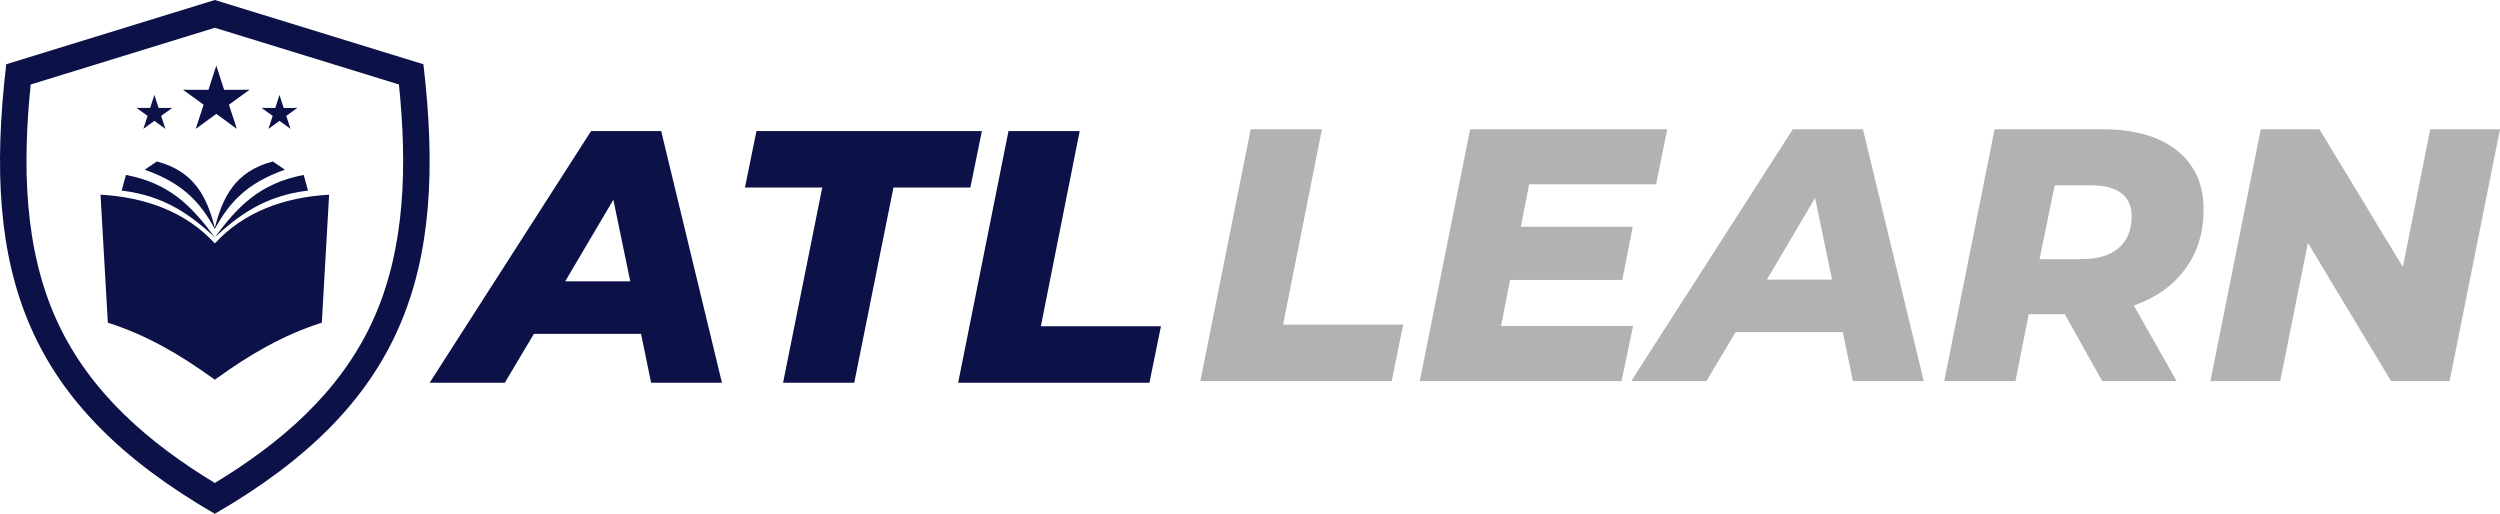 <svg viewBox="216.026 157.775 734.703 151" width="5000" height="1027.625" xmlns="http://www.w3.org/2000/svg" xmlns:xlink="http://www.w3.org/1999/xlink" preserveAspectRatio="none"><defs></defs><style>.aD6z1nYkhcolor {fill:#0C1248;fill-opacity:1;}.icon1 {fill:#0C1248;fill-opacity:1;}.icon2 {fill:#D03737;fill-opacity:1;}.icon3 {fill:#B2B2B2;fill-opacity:1;}.icon3-str {stroke:#B2B2B2;stroke-opacity:1;}.icon4 {fill:#72849C;fill-opacity:1;}.icon5 {fill:#6F6F6F;fill-opacity:1;}.icon6 {fill:#860C0C;fill-opacity:1;}.icon7 {fill:#650E0E;fill-opacity:1;}.icon8 {fill:#373B59;fill-opacity:1;}</style><g opacity="1" transform="rotate(0 568.783 195.757)">
<svg width="381.946" height="74" x="568.783" y="195.757" version="1.1" preserveAspectRatio="none" viewBox="0.64 -28 144.52 28">
  <g transform="matrix(1 0 0 1 0 0)" class="icon3"><path id="id--VpF9B9iX5" d="M0.64 0L6.24-28L14.16-28L9.84-6.28L23.20-6.28L21.92 0L0.64 0Z M51.32-21.88L37.20-21.88L36.28-17.16L48.72-17.16L47.56-11.24L35.08-11.24L34.08-6.12L48.76-6.12L47.48 0L25.04 0L30.64-28L52.56-28L51.32-21.88Z M73.20 0L72.08-5.44L60.16-5.44L56.92 0L48.56 0L66.52-28L74.32-28L81.08 0L73.20 0ZM63.64-11.28L70.88-11.28L69-20.36L63.64-11.28Z M112.20-19.08Q112.20-15.24 110.16-12.46Q108.12-9.68 104.44-8.40L104.44-8.40L109.20 0L100.92 0L96.76-7.44L92.76-7.44L91.28 0L83.36 0L88.96-28L100.92-28Q106.28-28 109.24-25.64Q112.20-23.28 112.20-19.08L112.20-19.08ZM104.20-18.32Q104.20-20.04 103.04-20.90Q101.88-21.76 99.80-21.76L99.80-21.76L95.64-21.76L93.96-13.56L98.68-13.56Q101.32-13.56 102.76-14.80Q104.20-16.04 104.20-18.32L104.20-18.32Z M137.40-28L145.16-28L139.56 0L133.04 0L123.80-15.36L120.72 0L112.96 0L118.56-28L125.08-28L134.36-12.68L137.40-28Z"/></g>
</svg>
</g><g opacity="1" transform="rotate(0 342.288 196.293)">
<svg width="214.915" height="73.964" x="342.288" y="196.293" version="1.1" preserveAspectRatio="none" viewBox="-2.72 -28 81.36 28">
  <g transform="matrix(1 0 0 1 0 0)" class="aD6z1nYkhcolor"><path id="id-D6z1nYkh3" d="M21.92 0L20.80-5.44L8.88-5.44L5.64 0L-2.72 0L15.24-28L23.04-28L29.80 0L21.92 0ZM12.36-11.28L19.60-11.28L17.72-20.36L12.36-11.28Z M36.60 0L40.96-21.72L32.36-21.72L33.64-28L58.72-28L57.44-21.72L48.88-21.72L44.52 0L36.60 0Z M56.08 0L61.68-28L69.60-28L65.28-6.28L78.64-6.28L77.36 0L56.08 0Z"/></g>
</svg>
</g><g opacity="1" transform="rotate(0 216.026 157.775)">
<svg width="126.262" height="151" x="216.026" y="157.775" version="1.1" preserveAspectRatio="none" viewBox="33.106 20 133.787 160">
  <g transform="matrix(1 0 0 1 0 0)"><g><path d="M35.048 40.007L100 20l64.953 20.007C172.675 105.531 158.607 146.083 100 180c-58.608-33.917-72.676-74.469-64.952-139.993zM100 170.395c20.377-12.36 38.74-27.999 48.97-50.057 10.603-22.86 10.884-49.272 8.362-74.032L100 28.647l-57.332 17.66c-2.522 24.76-2.242 51.172 8.362 74.032 10.231 22.057 28.592 37.696 48.97 50.056z" clip-rule="evenodd" fill-rule="evenodd" data-color="1" class="icon1"></path><path clip-rule="evenodd" fill-rule="evenodd" d="M120.134 49.557l1.307 4.049 4.254-.008-3.446 2.494 1.322 4.044-3.438-2.508-3.437 2.508 1.322-4.044-3.447-2.494 4.255.008 1.308-4.049z" data-color="1" class="icon1"></path><path clip-rule="evenodd" fill-rule="evenodd" d="M81.18 49.557l1.307 4.049 4.255-.008-3.448 2.494 1.323 4.044-3.437-2.508-3.438 2.508 1.322-4.044-3.447-2.494 4.254.008 1.309-4.049z" data-color="1" class="icon1"></path><path clip-rule="evenodd" fill-rule="evenodd" d="M100.457 40.42l2.435 7.546 7.93-.016-6.425 4.649 2.465 7.537-6.406-4.674-6.407 4.674 2.465-7.537-6.424-4.649 7.93.016 2.437-7.546z" data-color="1" class="icon1"></path><path d="M100 95.805c8.968-9.79 21.522-14.377 35.594-15.181l-2.277 39.859c-12.26 3.895-22.633 10.095-32.363 17.08l.035-.059-.753.567v.009l-.236.172-.235-.171v-.009l-.753-.567.036.059c-9.73-6.986-20.103-13.185-32.363-17.08l-2.278-39.859c14.071.803 26.625 5.39 35.593 15.18z" clip-rule="evenodd" fill-rule="evenodd" data-color="1" class="icon1"></path><path d="M100 90.921c2.418-9.254 6.105-17.514 18.053-20.637l3.773 2.559c-12.524 4.41-17.573 10.785-21.826 18.421-4.253-7.636-9.301-14.011-21.826-18.421l3.773-2.559C93.895 73.407 97.582 81.667 100 90.921z" clip-rule="evenodd" fill-rule="evenodd" data-color="1" class="icon1"></path><path d="M100.047 93.834c7.069-9.458 13.77-16.698 27.631-19.365l1.336 4.881c-13.586 1.614-21.613 7.773-28.967 14.484z" clip-rule="evenodd" fill-rule="evenodd" data-color="1" class="icon1"></path><path d="M99.953 93.834C92.6 87.123 84.572 80.964 70.986 79.35l1.335-4.881c13.862 2.667 20.563 9.907 27.632 19.365z" clip-rule="evenodd" fill-rule="evenodd" data-color="1" class="icon1"></path></g></g>
</svg>
</g></svg>